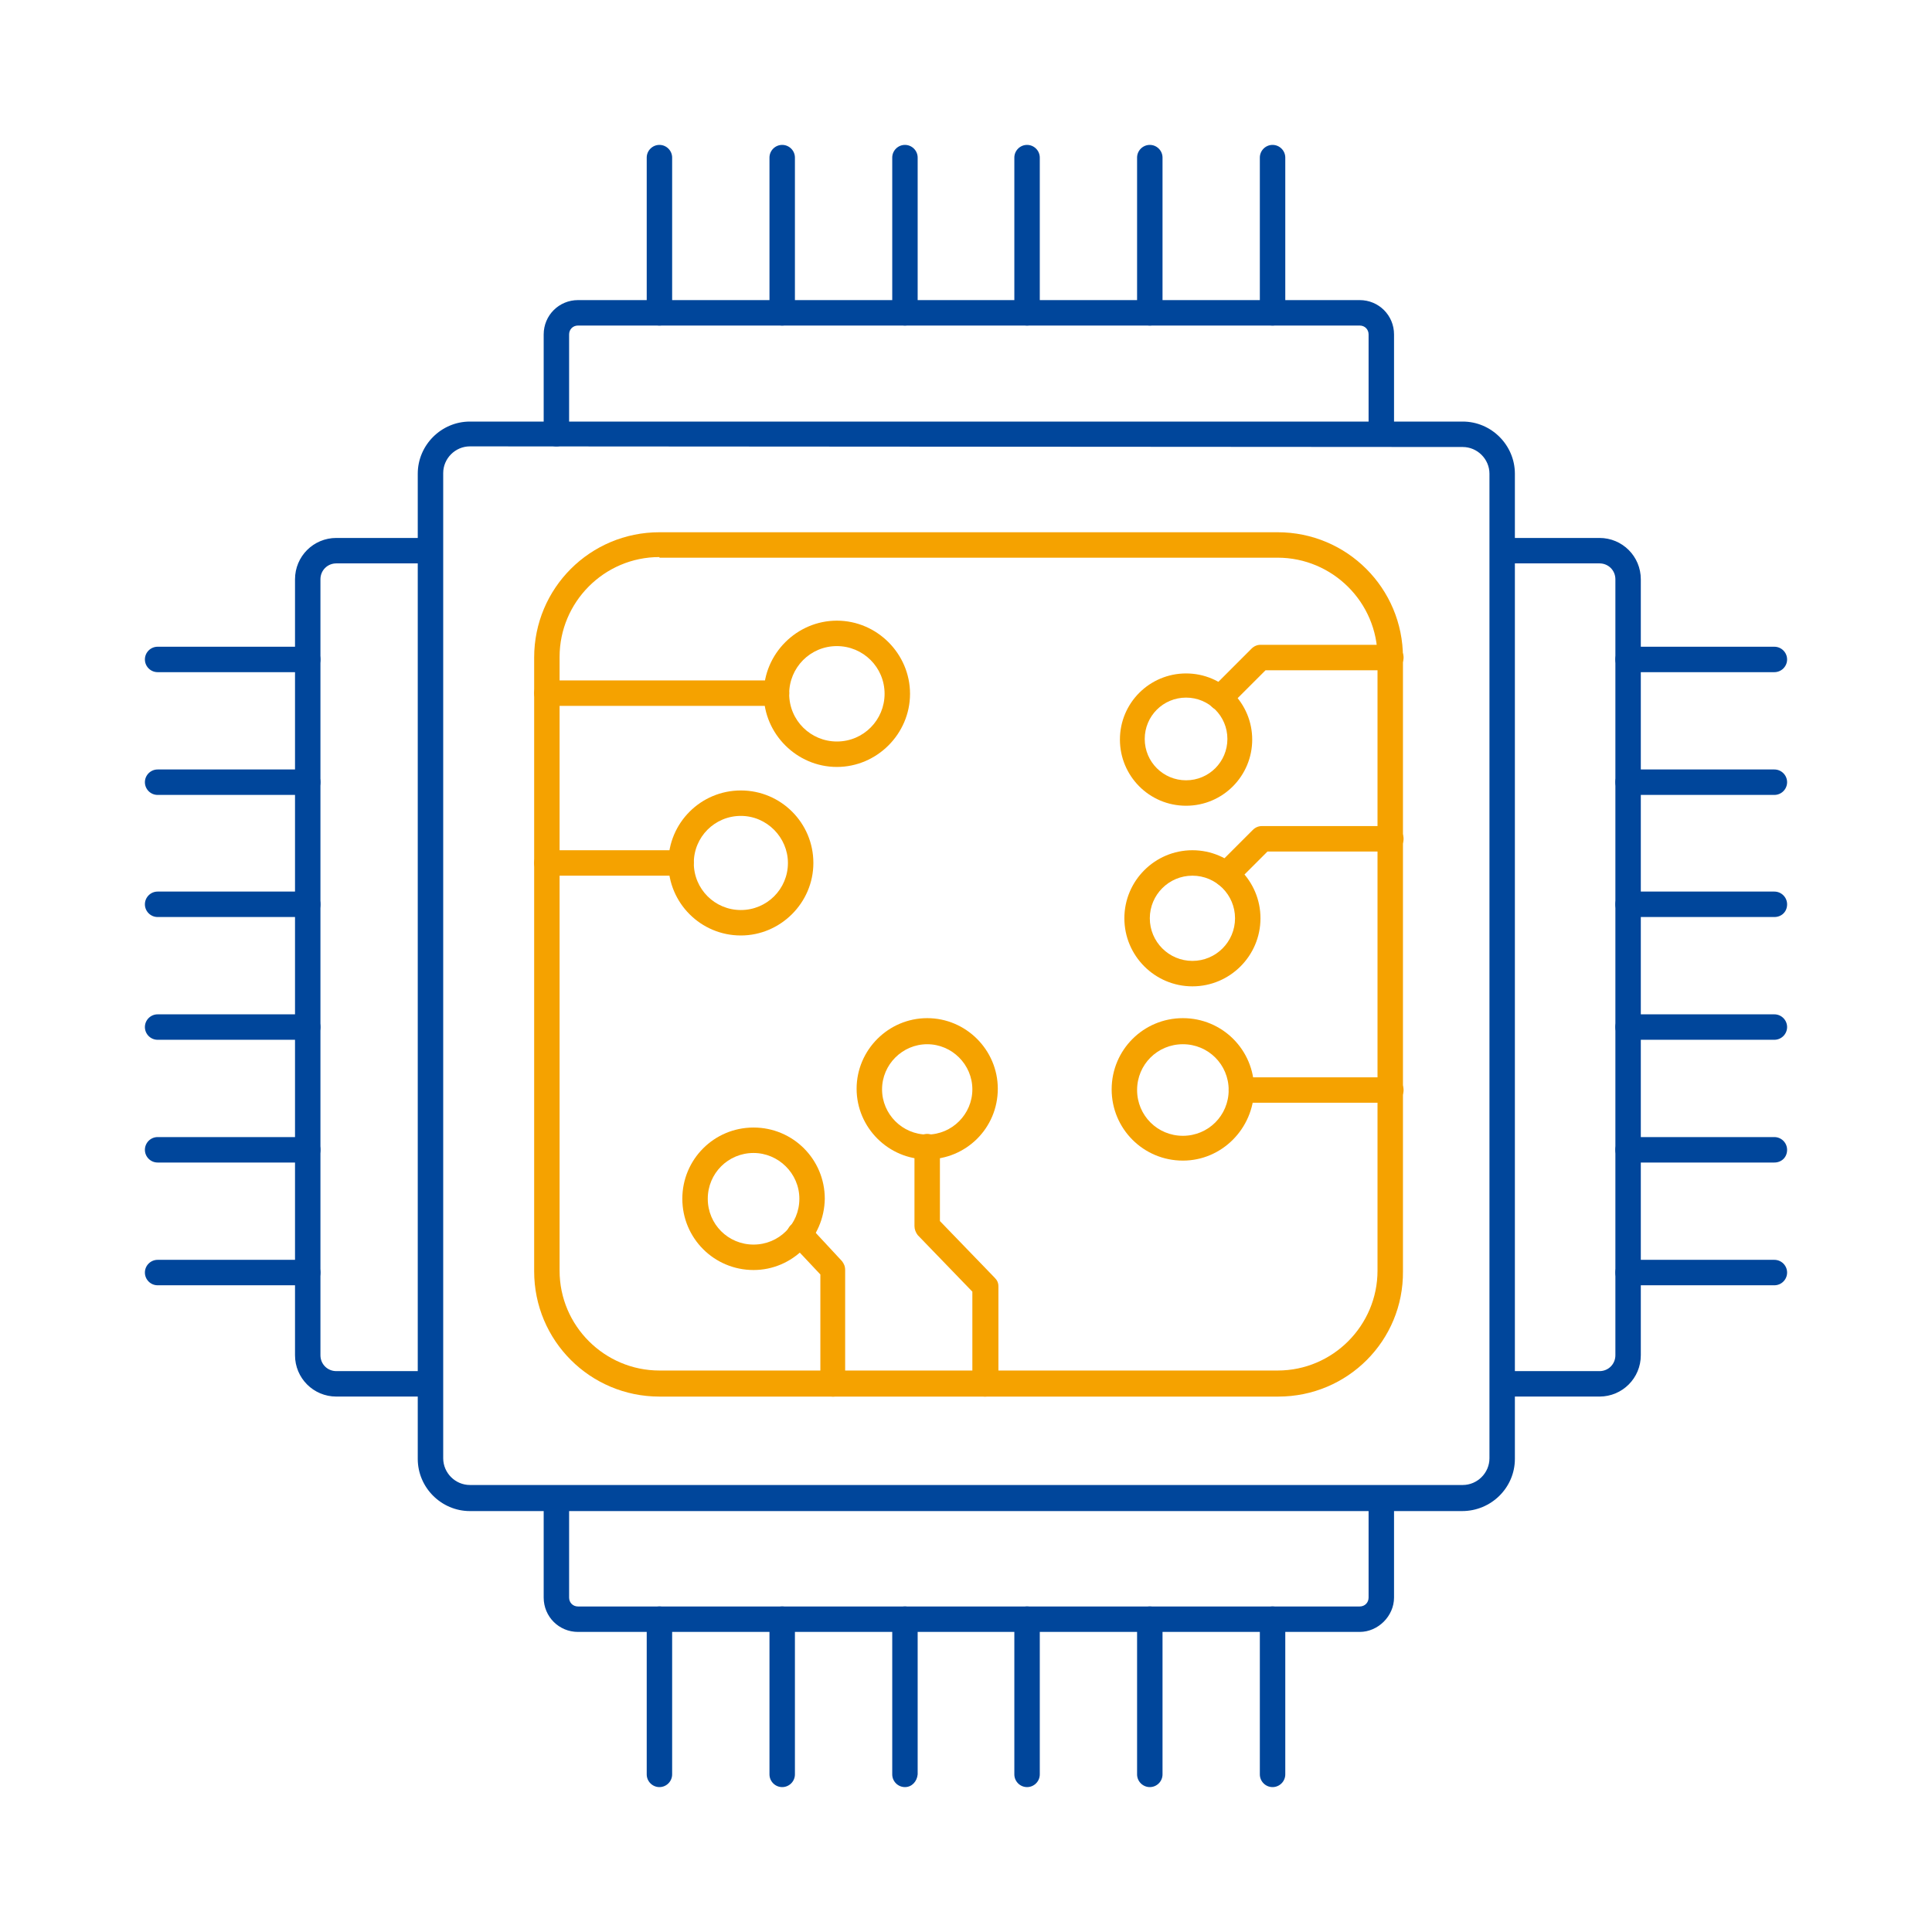 <svg width="100" height="100" viewBox="0 0 100 100" fill="none" xmlns="http://www.w3.org/2000/svg">
<g clip-path="url(#clip0_999_8166)">
<path d="M34.133 28.833C31.269 28.833 28.964 31.17 28.964 34.001V65.769C28.964 68.633 31.302 70.938 34.133 70.938H66.131C68.995 70.938 71.3 68.6 71.3 65.769V34.034C71.3 31.17 68.962 28.866 66.131 28.866H34.133V28.833ZM66.164 72.287H34.133C30.544 72.287 27.648 69.39 27.648 65.802V34.034C27.648 30.446 30.544 27.549 34.133 27.549H66.131C69.719 27.549 72.617 30.446 72.617 34.034V65.802C72.649 69.39 69.752 72.287 66.164 72.287Z" fill="#F5A200"/>
<path d="M24.323 23.104C23.565 23.104 22.94 23.73 22.94 24.487V75.48C22.94 76.237 23.565 76.863 24.323 76.863H75.711C76.468 76.863 77.094 76.237 77.094 75.48V24.52C77.094 23.763 76.468 23.137 75.711 23.137L24.323 23.104ZM75.678 78.213H24.323C22.841 78.213 21.623 76.995 21.623 75.513V24.52C21.623 23.038 22.841 21.82 24.323 21.82H75.711C77.192 21.82 78.41 23.038 78.41 24.52V75.513C78.41 76.995 77.192 78.213 75.678 78.213Z" fill="#00469B"/>
<path d="M22.249 72.286H17.409C16.224 72.286 15.27 71.331 15.27 70.146V29.984C15.27 28.798 16.224 27.844 17.409 27.844H22.249C22.611 27.844 22.907 28.14 22.907 28.502C22.907 28.864 22.611 29.161 22.249 29.161H17.409C16.948 29.161 16.586 29.523 16.586 29.984V70.146C16.586 70.607 16.948 70.969 17.409 70.969H22.249C22.611 70.969 22.907 71.266 22.907 71.628C22.907 71.99 22.644 72.286 22.249 72.286Z" fill="#00469B"/>
<path d="M82.789 72.286H77.949C77.587 72.286 77.291 71.99 77.291 71.628C77.291 71.266 77.587 70.969 77.949 70.969H82.789C83.25 70.969 83.612 70.607 83.612 70.146V29.984C83.612 29.523 83.25 29.161 82.789 29.161H77.949C77.587 29.161 77.291 28.864 77.291 28.502C77.291 28.14 77.587 27.844 77.949 27.844H82.789C83.974 27.844 84.928 28.798 84.928 29.984V70.146C84.928 71.331 83.974 72.286 82.789 72.286Z" fill="#00469B"/>
<path d="M71.497 23.105C71.134 23.105 70.838 22.809 70.838 22.446V17.311C70.838 17.047 70.641 16.85 70.377 16.85H29.918C29.655 16.85 29.457 17.047 29.457 17.311V22.446C29.457 22.809 29.161 23.105 28.799 23.105C28.437 23.105 28.141 22.809 28.141 22.446V17.311C28.141 16.323 28.931 15.533 29.918 15.533H70.377C71.365 15.533 72.155 16.323 72.155 17.311V22.446C72.155 22.809 71.859 23.105 71.497 23.105Z" fill="#00469B"/>
<path d="M70.377 84.468H29.918C28.931 84.468 28.141 83.678 28.141 82.69V77.555C28.141 77.193 28.437 76.897 28.799 76.897C29.161 76.897 29.457 77.193 29.457 77.555V82.69C29.457 82.954 29.655 83.151 29.918 83.151H70.377C70.641 83.151 70.838 82.954 70.838 82.69V77.555C70.838 77.193 71.134 76.897 71.497 76.897C71.859 76.897 72.155 77.193 72.155 77.555V82.69C72.155 83.645 71.332 84.468 70.377 84.468Z" fill="#00469B"/>
<path d="M15.96 34.791H8.158C7.796 34.791 7.5 34.495 7.5 34.133C7.5 33.771 7.796 33.475 8.158 33.475H15.928C16.29 33.475 16.586 33.771 16.586 34.133C16.586 34.495 16.29 34.791 15.96 34.791Z" fill="#00469B"/>
<path d="M15.96 41.145H8.158C7.796 41.145 7.5 40.849 7.5 40.486C7.5 40.124 7.796 39.828 8.158 39.828H15.928C16.29 39.828 16.586 40.124 16.586 40.486C16.586 40.849 16.29 41.145 15.96 41.145Z" fill="#00469B"/>
<path d="M15.96 47.465H8.158C7.796 47.465 7.5 47.169 7.5 46.807C7.5 46.445 7.796 46.148 8.158 46.148H15.928C16.29 46.148 16.586 46.445 16.586 46.807C16.586 47.202 16.29 47.465 15.96 47.465Z" fill="#00469B"/>
<path d="M15.96 53.819H8.158C7.796 53.819 7.5 53.523 7.5 53.16C7.5 52.798 7.796 52.502 8.158 52.502H15.928C16.29 52.502 16.586 52.798 16.586 53.16C16.586 53.523 16.29 53.819 15.96 53.819Z" fill="#00469B"/>
<path d="M15.96 60.172H8.158C7.796 60.172 7.5 59.876 7.5 59.514C7.5 59.152 7.796 58.855 8.158 58.855H15.928C16.29 58.855 16.586 59.152 16.586 59.514C16.586 59.876 16.29 60.172 15.96 60.172Z" fill="#00469B"/>
<path d="M15.96 66.526H8.158C7.796 66.526 7.5 66.23 7.5 65.867C7.5 65.505 7.796 65.209 8.158 65.209H15.928C16.29 65.209 16.586 65.505 16.586 65.867C16.586 66.23 16.29 66.526 15.96 66.526Z" fill="#00469B"/>
<path d="M91.841 34.791H84.27C83.908 34.791 83.611 34.495 83.611 34.133C83.611 33.771 83.908 33.475 84.27 33.475H91.841C92.204 33.475 92.5 33.771 92.5 34.133C92.5 34.495 92.204 34.791 91.841 34.791Z" fill="#00469B"/>
<path d="M91.841 41.145H84.27C83.908 41.145 83.611 40.849 83.611 40.486C83.611 40.124 83.908 39.828 84.27 39.828H91.841C92.204 39.828 92.5 40.124 92.5 40.486C92.5 40.849 92.204 41.145 91.841 41.145Z" fill="#00469B"/>
<path d="M91.841 47.465H84.27C83.908 47.465 83.611 47.169 83.611 46.807C83.611 46.445 83.908 46.148 84.27 46.148H91.841C92.204 46.148 92.5 46.445 92.5 46.807C92.5 47.202 92.204 47.465 91.841 47.465Z" fill="#00469B"/>
<path d="M91.841 53.819H84.27C83.908 53.819 83.611 53.523 83.611 53.16C83.611 52.798 83.908 52.502 84.27 52.502H91.841C92.204 52.502 92.5 52.798 92.5 53.16C92.5 53.523 92.204 53.819 91.841 53.819Z" fill="#00469B"/>
<path d="M91.841 60.172H84.27C83.908 60.172 83.611 59.876 83.611 59.514C83.611 59.152 83.908 58.855 84.27 58.855H91.841C92.204 58.855 92.5 59.152 92.5 59.514C92.5 59.909 92.204 60.172 91.841 60.172Z" fill="#00469B"/>
<path d="M91.841 66.526H84.27C83.908 66.526 83.611 66.23 83.611 65.867C83.611 65.505 83.908 65.209 84.27 65.209H91.841C92.204 65.209 92.5 65.505 92.5 65.867C92.5 66.23 92.204 66.526 91.841 66.526Z" fill="#00469B"/>
<path d="M65.867 16.849C65.505 16.849 65.209 16.553 65.209 16.191V8.158C65.209 7.796 65.505 7.5 65.867 7.5C66.23 7.5 66.526 7.796 66.526 8.158V16.191C66.526 16.553 66.23 16.849 65.867 16.849Z" fill="#00469B"/>
<path d="M59.514 16.849C59.152 16.849 58.855 16.553 58.855 16.191V8.158C58.855 7.796 59.152 7.5 59.514 7.5C59.876 7.5 60.172 7.796 60.172 8.158V16.191C60.172 16.553 59.876 16.849 59.514 16.849Z" fill="#00469B"/>
<path d="M53.16 16.849C52.798 16.849 52.502 16.553 52.502 16.191V8.158C52.502 7.796 52.798 7.5 53.16 7.5C53.523 7.5 53.819 7.796 53.819 8.158V16.191C53.819 16.553 53.523 16.849 53.16 16.849Z" fill="#00469B"/>
<path d="M46.84 16.849C46.478 16.849 46.182 16.553 46.182 16.191V8.158C46.182 7.796 46.478 7.5 46.84 7.5C47.202 7.5 47.498 7.796 47.498 8.158V16.191C47.465 16.553 47.202 16.849 46.84 16.849Z" fill="#00469B"/>
<path d="M40.486 16.849C40.124 16.849 39.828 16.553 39.828 16.191V8.158C39.828 7.796 40.124 7.5 40.486 7.5C40.849 7.5 41.145 7.796 41.145 8.158V16.191C41.145 16.553 40.849 16.849 40.486 16.849Z" fill="#00469B"/>
<path d="M34.132 16.849C33.77 16.849 33.474 16.553 33.474 16.191V8.158C33.474 7.796 33.77 7.5 34.132 7.5C34.494 7.5 34.79 7.796 34.79 8.158V16.191C34.79 16.553 34.494 16.849 34.132 16.849Z" fill="#00469B"/>
<path d="M65.867 92.5C65.505 92.5 65.209 92.204 65.209 91.841V83.809C65.209 83.447 65.505 83.15 65.867 83.15C66.23 83.15 66.526 83.447 66.526 83.809V91.841C66.526 92.204 66.23 92.5 65.867 92.5Z" fill="#00469B"/>
<path d="M59.514 92.5C59.152 92.5 58.855 92.204 58.855 91.841V83.809C58.855 83.447 59.152 83.15 59.514 83.15C59.876 83.15 60.172 83.447 60.172 83.809V91.841C60.172 92.204 59.876 92.5 59.514 92.5Z" fill="#00469B"/>
<path d="M53.16 92.5C52.798 92.5 52.502 92.204 52.502 91.841V83.809C52.502 83.447 52.798 83.15 53.16 83.15C53.523 83.15 53.819 83.447 53.819 83.809V91.841C53.819 92.204 53.523 92.5 53.16 92.5Z" fill="#00469B"/>
<path d="M46.84 92.5C46.478 92.5 46.182 92.204 46.182 91.841V83.809C46.182 83.447 46.478 83.15 46.84 83.15C47.202 83.15 47.498 83.447 47.498 83.809V91.841C47.465 92.204 47.202 92.5 46.84 92.5Z" fill="#00469B"/>
<path d="M40.486 92.5C40.124 92.5 39.828 92.204 39.828 91.841V83.809C39.828 83.447 40.124 83.15 40.486 83.15C40.849 83.15 41.145 83.447 41.145 83.809V91.841C41.145 92.204 40.849 92.5 40.486 92.5Z" fill="#00469B"/>
<path d="M34.132 92.5C33.77 92.5 33.474 92.204 33.474 91.841V83.809C33.474 83.447 33.77 83.15 34.132 83.15C34.494 83.15 34.79 83.447 34.79 83.809V91.841C34.79 92.204 34.494 92.5 34.132 92.5Z" fill="#00469B"/>
<path d="M43.317 33.442C41.934 33.442 40.848 34.561 40.848 35.911C40.848 37.294 41.967 38.38 43.317 38.38C44.7 38.38 45.786 37.261 45.786 35.911C45.786 34.528 44.667 33.442 43.317 33.442ZM43.317 39.697C41.243 39.697 39.531 37.985 39.531 35.911C39.531 33.837 41.243 32.125 43.317 32.125C45.391 32.125 47.103 33.837 47.103 35.911C47.103 37.985 45.391 39.697 43.317 39.697Z" fill="#F5A200"/>
<path d="M40.19 36.536H28.306C27.944 36.536 27.648 36.239 27.648 35.877C27.648 35.515 27.944 35.219 28.306 35.219H40.19C40.552 35.219 40.849 35.515 40.849 35.877C40.849 36.239 40.552 36.536 40.19 36.536Z" fill="#F5A200"/>
<path d="M38.347 42.231C36.997 42.231 35.911 43.317 35.911 44.667C35.911 46.017 36.997 47.103 38.347 47.103C39.696 47.103 40.783 46.017 40.783 44.667C40.783 43.35 39.696 42.231 38.347 42.231ZM38.347 48.42C36.273 48.42 34.594 46.741 34.594 44.667C34.594 42.593 36.273 40.914 38.347 40.914C40.421 40.914 42.1 42.593 42.1 44.667C42.1 46.741 40.388 48.42 38.347 48.42Z" fill="#F5A200"/>
<path d="M35.219 45.325H28.306C27.944 45.325 27.648 45.028 27.648 44.666C27.648 44.304 27.944 44.008 28.306 44.008H35.252C35.614 44.008 35.91 44.304 35.91 44.666C35.877 45.028 35.614 45.325 35.219 45.325Z" fill="#F5A200"/>
<path d="M39.004 59.678C37.688 59.678 36.634 60.732 36.634 62.048C36.634 63.365 37.688 64.419 39.004 64.419C40.321 64.419 41.375 63.365 41.375 62.048C41.375 60.732 40.288 59.678 39.004 59.678ZM39.004 65.736C36.963 65.736 35.317 64.089 35.317 62.048C35.317 60.007 36.963 58.361 39.004 58.361C41.045 58.361 42.691 60.007 42.691 62.048C42.659 64.089 41.013 65.736 39.004 65.736Z" fill="#F5A200"/>
<path d="M43.12 72.288C42.758 72.288 42.462 71.992 42.462 71.629V65.967L40.914 64.321C40.651 64.058 40.684 63.63 40.947 63.399C41.211 63.169 41.639 63.169 41.869 63.432L43.581 65.276C43.68 65.407 43.745 65.539 43.745 65.737V71.662C43.778 71.992 43.482 72.288 43.12 72.288Z" fill="#F5A200"/>
<path d="M47.992 54.049C46.708 54.049 45.655 55.102 45.655 56.386C45.655 57.67 46.708 58.724 47.992 58.724C49.276 58.724 50.329 57.67 50.329 56.386C50.329 55.102 49.276 54.049 47.992 54.049ZM47.992 60.008C45.984 60.008 44.338 58.361 44.338 56.353C44.338 54.345 45.984 52.699 47.992 52.699C50 52.699 51.646 54.345 51.646 56.353C51.646 58.394 50 60.008 47.992 60.008Z" fill="#F5A200"/>
<path d="M50.987 72.287C50.625 72.287 50.329 71.991 50.329 71.629V66.856L47.498 63.926C47.399 63.794 47.333 63.629 47.333 63.465V59.35C47.333 58.988 47.629 58.691 47.991 58.691C48.353 58.691 48.65 58.988 48.65 59.35V63.202L51.481 66.131C51.613 66.263 51.678 66.395 51.678 66.592V71.629C51.646 71.991 51.349 72.287 50.987 72.287Z" fill="#F5A200"/>
<path d="M61.391 36.108C60.205 36.108 59.251 37.063 59.251 38.248C59.251 39.433 60.205 40.388 61.391 40.388C62.576 40.388 63.53 39.433 63.53 38.248C63.53 37.063 62.576 36.108 61.391 36.108ZM61.391 41.705C59.481 41.705 57.967 40.158 57.967 38.281C57.967 36.372 59.514 34.857 61.391 34.857C63.3 34.857 64.814 36.405 64.814 38.281C64.814 40.158 63.3 41.705 61.391 41.705Z" fill="#F5A200"/>
<path d="M63.168 36.766C63.004 36.766 62.839 36.7 62.707 36.568C62.444 36.305 62.444 35.91 62.707 35.647L64.781 33.572C64.913 33.441 65.078 33.375 65.242 33.375H71.991C72.353 33.375 72.649 33.671 72.649 34.033C72.649 34.395 72.353 34.692 71.991 34.692H65.505L63.629 36.568C63.497 36.7 63.333 36.766 63.168 36.766Z" fill="#F5A200"/>
<path d="M61.72 45.325C60.502 45.325 59.514 46.312 59.514 47.53C59.514 48.748 60.502 49.736 61.72 49.736C62.938 49.736 63.925 48.748 63.925 47.53C63.925 46.312 62.938 45.325 61.72 45.325ZM61.72 51.053C59.777 51.053 58.197 49.473 58.197 47.53C58.197 45.588 59.777 44.008 61.72 44.008C63.662 44.008 65.242 45.588 65.242 47.53C65.242 49.473 63.662 51.053 61.72 51.053Z" fill="#F5A200"/>
<path d="M63.464 45.918C63.3 45.918 63.135 45.852 63.003 45.721C62.74 45.457 62.74 45.029 63.003 44.799L64.847 42.955C64.978 42.824 65.143 42.758 65.308 42.758H71.99C72.353 42.758 72.649 43.054 72.649 43.416C72.649 43.778 72.353 44.075 71.99 44.075H65.604L63.958 45.721C63.793 45.852 63.629 45.918 63.464 45.918Z" fill="#F5A200"/>
<path d="M61.226 54.049C59.909 54.049 58.856 55.102 58.856 56.419C58.856 57.736 59.909 58.789 61.226 58.789C62.543 58.789 63.596 57.736 63.596 56.419C63.596 55.102 62.543 54.049 61.226 54.049ZM61.226 60.073C59.185 60.073 57.539 58.427 57.539 56.386C57.539 54.345 59.185 52.699 61.226 52.699C63.267 52.699 64.913 54.345 64.913 56.386C64.88 58.427 63.234 60.073 61.226 60.073Z" fill="#F5A200"/>
<path d="M71.99 57.078H64.254C63.892 57.078 63.596 56.782 63.596 56.42C63.596 56.058 63.892 55.762 64.254 55.762H71.99C72.353 55.762 72.649 56.058 72.649 56.42C72.649 56.782 72.353 57.078 71.99 57.078Z" fill="#F5A200"/>
</g>
<defs>
<clipPath id="clip0_999_8166">
<rect width="85" height="85" fill="white" transform="translate(7.5 7.5)"/>
</clipPath>
</defs>
</svg>

